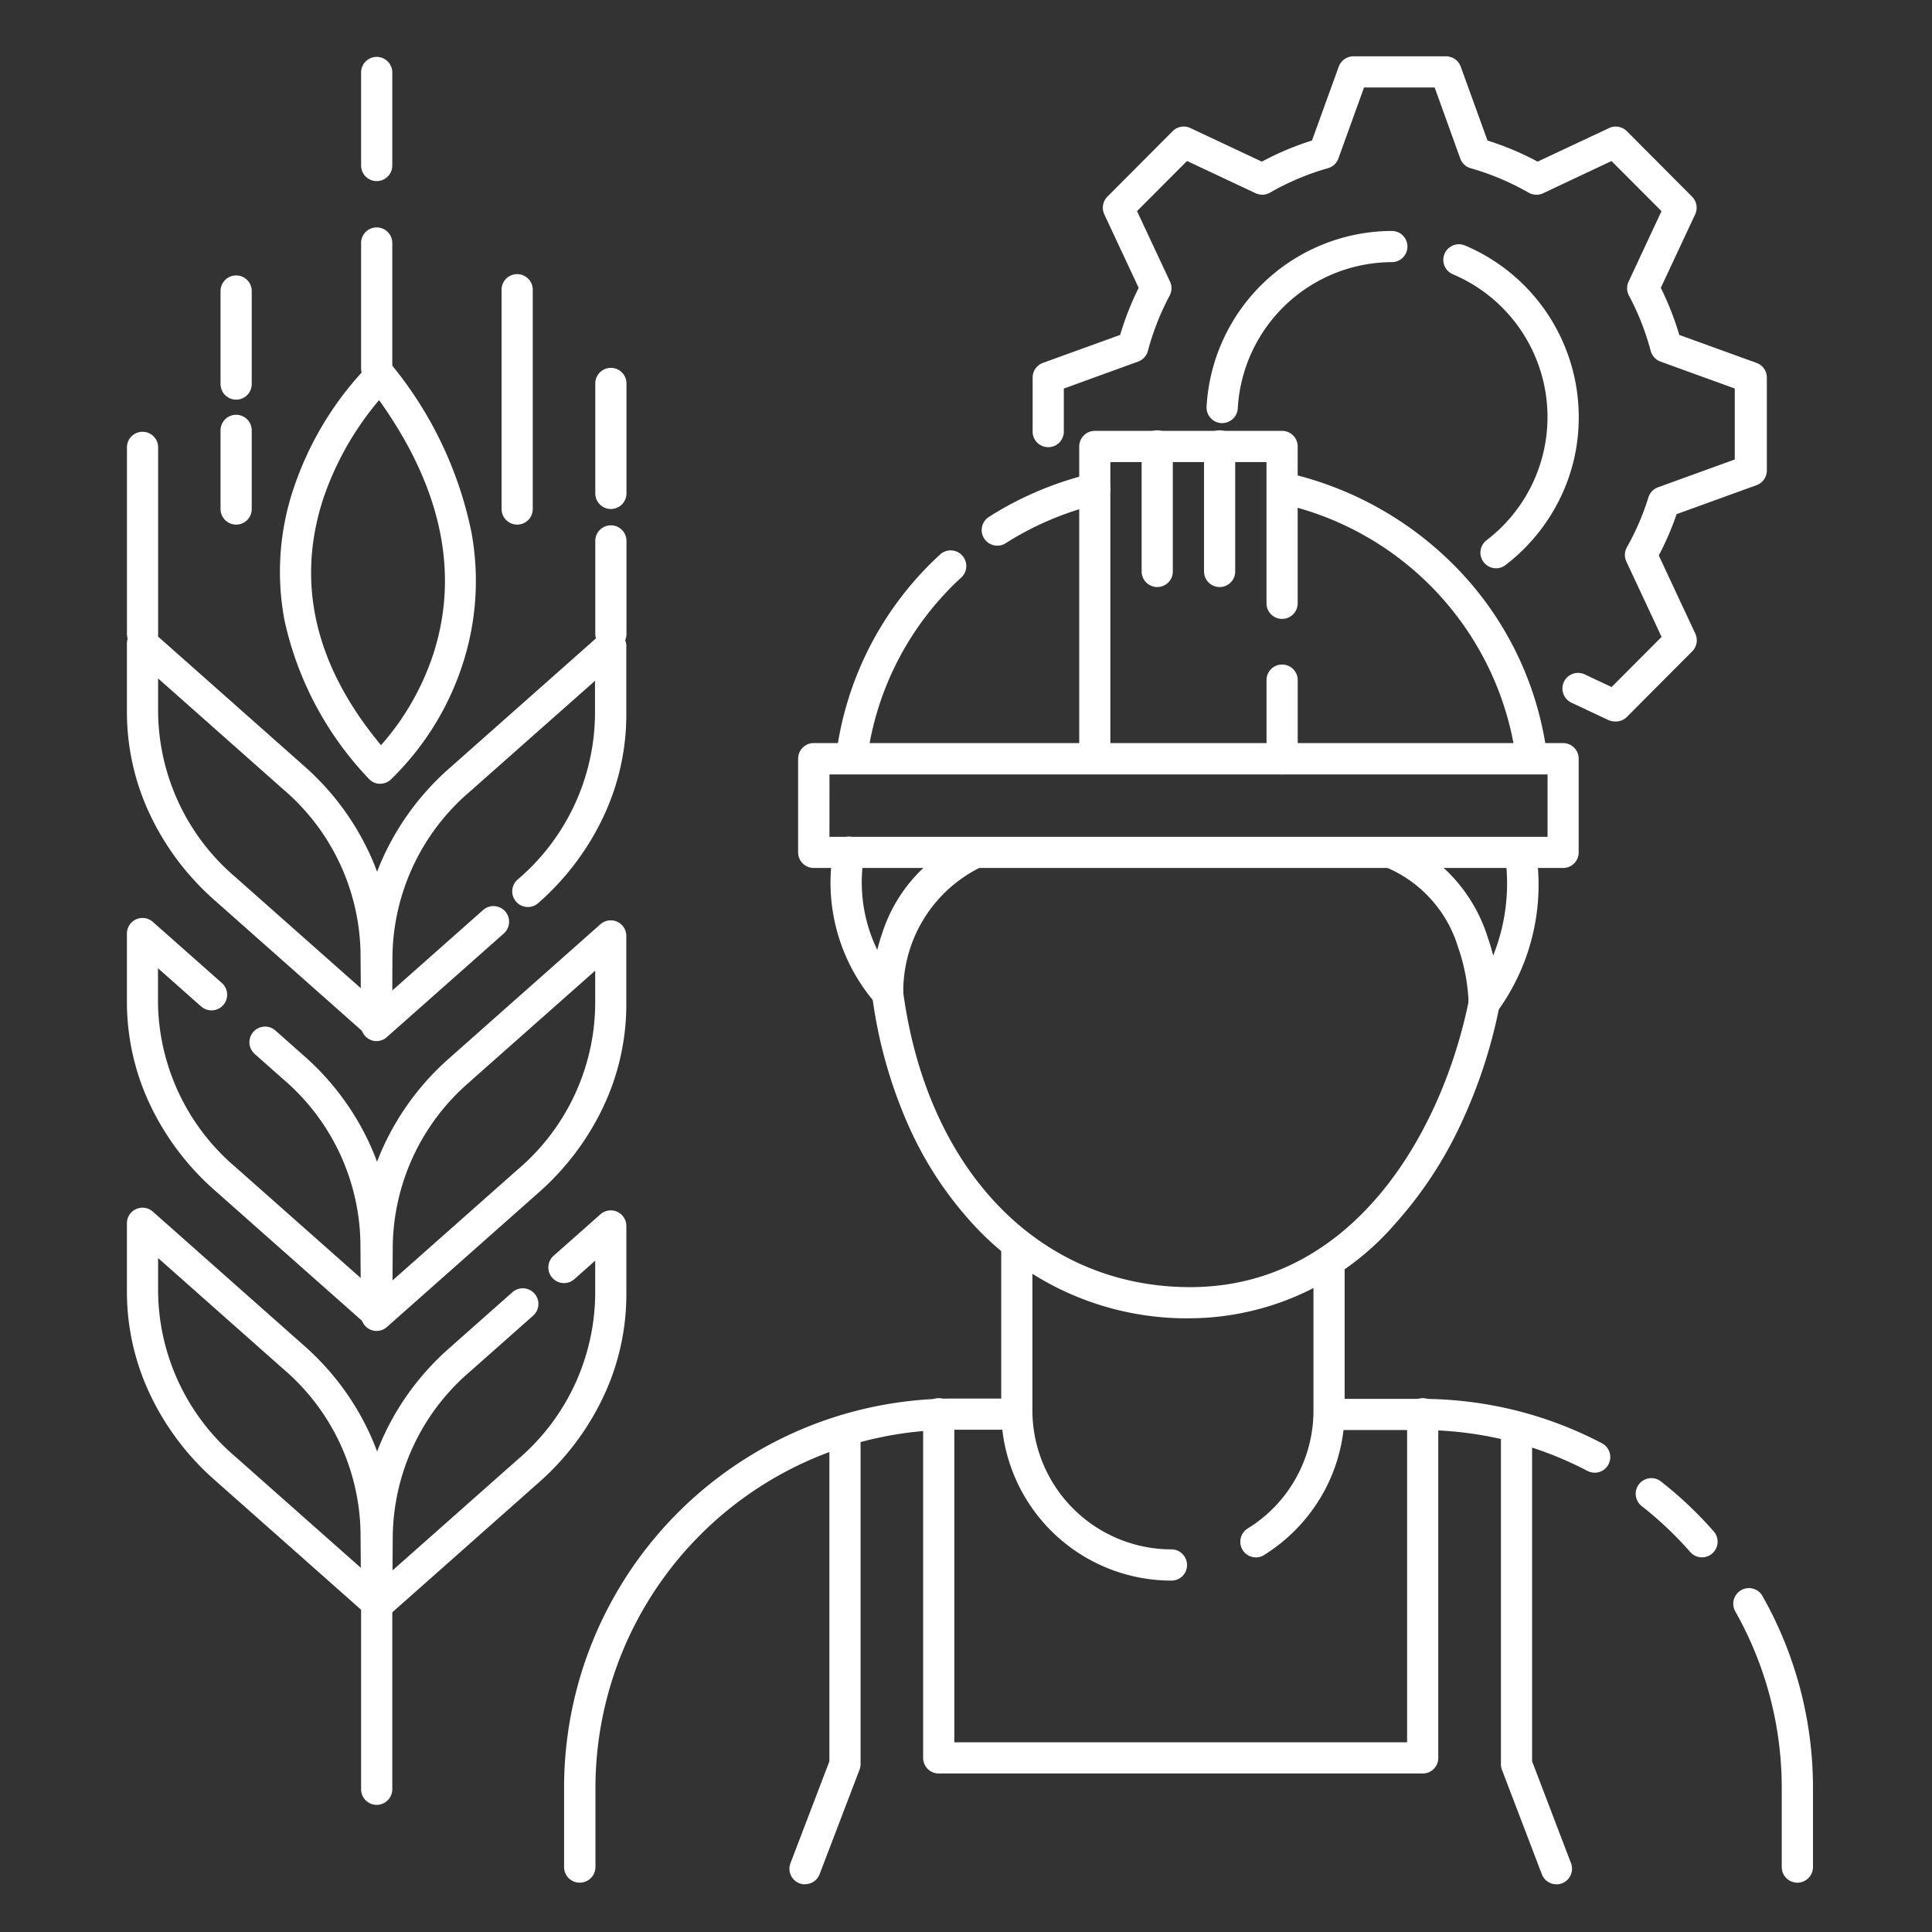 <svg id="industry-stat-icon" xmlns="http://www.w3.org/2000/svg" width="65" height="65" viewBox="0 0 65 65">
  <rect x="0" y="0" width="65" height="65" fill="#333333" stroke="none"/>
  <rect id="Rectangle_19338" data-name="Rectangle 19338" width="65" height="65" fill="#fff" opacity="0"/>
  <g id="noun-agricultural-engineer-6421382" transform="translate(4.27 1.892)">
    <path id="Path_148652" data-name="Path 148652" d="M778.809,339.374a.526.526,0,0,1-.317-.943,5.215,5.215,0,0,0-1.134-8.949.525.525,0,0,1,.411-.967,6.268,6.268,0,0,1,3.825,5.771,6.165,6.165,0,0,1-.671,2.822,6.318,6.318,0,0,1-1.792,2.157.526.526,0,0,1-.321.11Z" transform="translate(-732.749 -322.147)" fill="#fff"/>
    <path id="Path_148653" data-name="Path 148653" d="M689.023,329.959h-.03a.523.523,0,0,1-.495-.553,6.263,6.263,0,0,1,6.255-5.911.525.525,0,0,1,0,1.049,5.213,5.213,0,0,0-5.205,4.92A.527.527,0,0,1,689.023,329.959Z" transform="translate(-652.174 -317.617)" fill="#fff"/>
    <path id="Path_148654" data-name="Path 148654" d="M642.973,280.545a.539.539,0,0,1-.223-.05l-1.25-.587a.526.526,0,0,1,.447-.952l.915.43,1.682-1.686-1.185-2.535a.529.529,0,0,1,.017-.479,8.624,8.624,0,0,0,.725-1.68.529.529,0,0,1,.322-.339l2.584-.937v-2.386l-2.5-.907a.53.53,0,0,1-.328-.356,8.761,8.761,0,0,0-.732-1.863.523.523,0,0,1-.013-.471l1.107-2.371-1.682-1.686-2.3,1.084a.53.53,0,0,1-.486-.019,8.733,8.733,0,0,0-1.952-.823.522.522,0,0,1-.35-.326l-.861-2.39h-2.377l-.862,2.388a.523.523,0,0,1-.349.326,8.7,8.7,0,0,0-1.952.823.523.523,0,0,1-.486.019l-2.306-1.084-1.682,1.686,1.11,2.373a.524.524,0,0,1-.013.471,8.762,8.762,0,0,0-.732,1.863.526.526,0,0,1-.328.356l-2.5.907v1.425a.525.525,0,1,1-1.049,0v-1.794a.527.527,0,0,1,.345-.494l2.6-.942a9.793,9.793,0,0,1,.622-1.583l-1.155-2.47a.528.528,0,0,1,.1-.594l2.2-2.209a.523.523,0,0,1,.6-.1l2.4,1.127a9.638,9.638,0,0,1,1.686-.71l.9-2.485a.527.527,0,0,1,.495-.348h3.116a.524.524,0,0,1,.494.348l.9,2.485a9.68,9.68,0,0,1,1.686.71l2.4-1.127a.528.528,0,0,1,.6.1l2.2,2.209a.527.527,0,0,1,.1.594l-1.155,2.47a9.9,9.9,0,0,1,.622,1.585l2.6.941a.525.525,0,0,1,.346.494V272.1a.528.528,0,0,1-.346.495l-2.69.974a9.722,9.722,0,0,1-.6,1.391l1.228,2.628a.528.528,0,0,1-.1.594l-2.2,2.209a.527.527,0,0,1-.371.155Z" transform="translate(-592.912 -258.164)" fill="#fff"/>
    <path id="Path_148655" data-name="Path 148655" d="M599.314,772.871H583.033a.525.525,0,0,1-.525-.525V760.791a.525.525,0,1,1,1.049,0v11.031H598.79V760.791a.525.525,0,1,1,1.049,0v11.556a.524.524,0,0,1-.525.525Z" transform="translate(-555.72 -715.096)" fill="#fff"/>
    <path id="Path_148656" data-name="Path 148656" d="M800.4,780.815a.526.526,0,0,1-.49-.337l-1.343-3.517a.505.505,0,0,1-.034-.188V765.423a.525.525,0,0,1,1.049,0v11.254l1.308,3.426a.524.524,0,0,1-.49.713Z" transform="translate(-752.306 -719.312)" fill="#fff"/>
    <path id="Path_148657" data-name="Path 148657" d="M533.029,781.891a.524.524,0,0,1-.49-.712l1.309-3.427V766.6a.525.525,0,0,1,1.049,0v11.245a.511.511,0,0,1-.035.188l-1.343,3.517a.521.521,0,0,1-.49.336Z" transform="translate(-510.214 -720.387)" fill="#fff"/>
    <path id="Path_148658" data-name="Path 148658" d="M574.068,614.235a9.745,9.745,0,0,1-7.3-3.163,12.249,12.249,0,0,1-2.232-3.45,15.827,15.827,0,0,1-1.166-4.251.525.525,0,0,1,1.041-.138c.808,6.045,4.6,9.953,9.66,9.953,5.486,0,8.481-5.208,9.379-9.667a.524.524,0,0,1,1.027.207,17.2,17.2,0,0,1-1.3,3.973,13.611,13.611,0,0,1-2.2,3.344,9.188,9.188,0,0,1-6.9,3.191Z" transform="translate(-538.298 -571.774)" fill="#fff"/>
    <path id="Path_148659" data-name="Path 148659" d="M563.863,555.986a.524.524,0,0,1-.524-.509,6.276,6.276,0,0,1,.354-2.066,5.17,5.17,0,0,1,2.9-3.163.525.525,0,1,1,.412.965,4.654,4.654,0,0,0-2.612,4.23.526.526,0,0,1-.51.542S563.87,555.986,563.863,555.986Z" transform="translate(-538.273 -523.932)" fill="#fff"/>
    <path id="Path_148660" data-name="Path 148660" d="M550.046,555.823a.519.519,0,0,1-.365-.149,6.19,6.19,0,0,1-1.455-5.195.525.525,0,0,1,1.041.142,5.187,5.187,0,0,0,1.144,4.3.526.526,0,0,1,.011.743A.519.519,0,0,1,550.046,555.823Z" transform="translate(-524.457 -523.77)" fill="#fff"/>
    <path id="Path_148661" data-name="Path 148661" d="M756.394,556.675h0a.524.524,0,0,1-.525-.524,6.409,6.409,0,0,0-.356-1.878,4.254,4.254,0,0,0-2.354-2.654.525.525,0,1,1,.412-.965,5.348,5.348,0,0,1,2.945,3.305,7.342,7.342,0,0,1,.4,2.193A.528.528,0,0,1,756.394,556.675Z" transform="translate(-710.729 -524.302)" fill="#fff"/>
    <path id="Path_148662" data-name="Path 148662" d="M787,556.643a.527.527,0,0,1-.4-.866,5.1,5.1,0,0,0,.7-1.252,6.51,6.51,0,0,0,.4-3.353.525.525,0,0,1,1.04-.142,7.238,7.238,0,0,1-1.336,5.426.526.526,0,0,1-.4.188Z" transform="translate(-741.333 -524.27)" fill="#fff"/>
    <path id="Path_148663" data-name="Path 148663" d="M887.518,840.808a.525.525,0,0,1-.525-.525v-2.662a12.053,12.053,0,0,0-1.572-5.955.526.526,0,0,1,.913-.521,13.1,13.1,0,0,1,1.71,6.475v2.662A.528.528,0,0,1,887.518,840.808Z" transform="translate(-831.318 -779.359)" fill="#fff"/>
    <path id="Path_148664" data-name="Path 148664" d="M851.341,792.64a.521.521,0,0,1-.4-.179,12.215,12.215,0,0,0-1.628-1.541.526.526,0,1,1,.65-.827,13.093,13.093,0,0,1,1.768,1.675.526.526,0,0,1-.4.872Z" transform="translate(-798.344 -742.137)" fill="#fff"/>
    <path id="Path_148665" data-name="Path 148665" d="M737.931,762.75a.521.521,0,0,1-.244-.06,12.063,12.063,0,0,0-5.594-1.375h-3.1a.525.525,0,0,1,0-1.049h3.1a13.215,13.215,0,0,1,3.182.389,13.047,13.047,0,0,1,2.9,1.105.526.526,0,0,1-.244.991Z" transform="translate(-688.549 -715.095)" fill="#fff"/>
    <path id="Path_148666" data-name="Path 148666" d="M448.723,776.528A.525.525,0,0,1,448.2,776v-2.66a13.089,13.089,0,0,1,13.1-13.1h2.135a.525.525,0,0,1,0,1.049H461.3a12.059,12.059,0,0,0-12.045,12.045V776a.526.526,0,0,1-.527.527Z" transform="translate(-433.492 -715.079)" fill="#fff"/>
    <path id="Path_148667" data-name="Path 148667" d="M701.6,713.728a.526.526,0,0,1-.279-.972,4.653,4.653,0,0,0,2.214-3.977v-4.99a.525.525,0,1,1,1.049,0v4.99a5.721,5.721,0,0,1-.745,2.826,5.781,5.781,0,0,1-1.964,2.042A.485.485,0,0,1,701.6,713.728Z" transform="translate(-663.615 -663.223)" fill="#fff"/>
    <path id="Path_148668" data-name="Path 148668" d="M617.4,708.638a5.727,5.727,0,0,1-5.728-5.728V697.34a.525.525,0,0,1,1.049,0v5.571a4.682,4.682,0,0,0,4.677,4.677.525.525,0,0,1,.525.525A.52.52,0,0,1,617.4,708.638Z" transform="translate(-582.257 -657.353)" fill="#fff"/>
    <path id="Path_148669" data-name="Path 148669" d="M722.763,424.516a.526.526,0,0,1-.521-.458,10.2,10.2,0,0,0-7.712-8.55.526.526,0,1,1,.26-1.019,11.506,11.506,0,0,1,5.693,3.39,11.046,11.046,0,0,1,2.8,6.043.528.528,0,0,1-.453.589.362.362,0,0,1-.069,0Z" transform="translate(-675.505 -400.411)" fill="#fff"/>
    <path id="Path_148670" data-name="Path 148670" d="M604.945,416.563a.525.525,0,0,1-.283-.969,11.3,11.3,0,0,1,3.426-1.451.525.525,0,1,1,.244,1.021,10.292,10.292,0,0,0-3.109,1.317.5.5,0,0,1-.279.082Z" transform="translate(-575.659 -400.097)" fill="#fff"/>
    <path id="Path_148671" data-name="Path 148671" d="M550.39,450.337c-.021,0-.045,0-.069,0a.526.526,0,0,1-.453-.589,11.05,11.05,0,0,1,3.511-6.792.526.526,0,0,1,.713.773,10.041,10.041,0,0,0-3.183,6.156A.52.52,0,0,1,550.39,450.337Z" transform="translate(-526.011 -426.201)" fill="#fff"/>
    <path id="Path_148672" data-name="Path 148672" d="M561.514,519.238H536.3a.525.525,0,0,1-.525-.525v-3.152a.525.525,0,0,1,.525-.525h25.212a.525.525,0,0,1,.524.525v3.152A.523.523,0,0,1,561.514,519.238Zm-24.685-1.047h24.16v-2.1H536.83Z" transform="translate(-513.193 -491.928)" fill="#fff"/>
    <path id="Path_148673" data-name="Path 148673" d="M711.453,489.577a.525.525,0,0,1-.525-.525v-2.625a.525.525,0,1,1,1.049,0v2.625A.524.524,0,0,1,711.453,489.577Z" transform="translate(-672.587 -465.414)" fill="#fff"/>
    <path id="Path_148674" data-name="Path 148674" d="M641.393,409.3a.526.526,0,0,1-.525-.525V398.8a.526.526,0,0,1,.525-.525h6.3a.525.525,0,0,1,.525.525v5.253a.525.525,0,1,1-1.049,0v-4.728h-5.253v9.455a.522.522,0,0,1-.525.525Z" transform="translate(-608.829 -385.671)" fill="#fff"/>
    <path id="Path_148675" data-name="Path 148675" d="M664.743,403.554a.525.525,0,0,1-.525-.525v-4.2a.525.525,0,1,1,1.049,0v4.2A.522.522,0,0,1,664.743,403.554Z" transform="translate(-630.079 -385.696)" fill="#fff"/>
    <path id="Path_148676" data-name="Path 148676" d="M688.1,403.554a.525.525,0,0,1-.525-.525v-4.2a.525.525,0,1,1,1.049,0v4.2A.522.522,0,0,1,688.1,403.554Z" transform="translate(-651.337 -385.696)" fill="#fff"/>
    <path id="Path_148677" data-name="Path 148677" d="M372.808,486.783a.527.527,0,0,1-.527-.529l.015-2.36a8.108,8.108,0,0,1,.784-3.416,8.924,8.924,0,0,1,2.176-2.878l5.078-4.5a.524.524,0,0,1,.872.393v2.3a8.053,8.053,0,0,1-.773,3.444,8.922,8.922,0,0,1-2.189,2.9.525.525,0,0,1-.7-.786,7.392,7.392,0,0,0,2.608-5.56v-1.131l-4.206,3.724a7.41,7.41,0,0,0-2.608,5.514l-.009,1.183,3.057-2.708a.525.525,0,0,1,.7.786l-3.938,3.489a.494.494,0,0,1-.341.132Z" transform="translate(-364.404 -453.647)" fill="#fff"/>
    <path id="Path_148678" data-name="Path 148678" d="M372.808,595.183a.523.523,0,0,1-.218-.047.53.53,0,0,1-.309-.481l.015-2.36a8.108,8.108,0,0,1,.784-3.416A8.928,8.928,0,0,1,375.256,586l5.078-4.5a.524.524,0,0,1,.872.393v2.3a8.053,8.053,0,0,1-.773,3.444,8.921,8.921,0,0,1-2.189,2.9l-5.093,4.512a.5.5,0,0,1-.343.131Zm2.8-8.79.348.393a7.41,7.41,0,0,0-2.608,5.514l-.009,1.183,4.212-3.731a7.392,7.392,0,0,0,2.608-5.56v-1.131l-4.206,3.724Z" transform="translate(-364.404 -552.296)" fill="#fff"/>
    <path id="Path_148679" data-name="Path 148679" d="M372.808,703.593a.528.528,0,0,1-.527-.529l.015-2.359a8.107,8.107,0,0,1,.784-3.416,8.923,8.923,0,0,1,2.176-2.878l2.116-1.874a.525.525,0,0,1,.7.786l-2.116,1.874a7.41,7.41,0,0,0-2.608,5.515l-.009,1.183,4.212-3.731a7.392,7.392,0,0,0,2.608-5.56v-1.131l-.7.622a.525.525,0,0,1-.7-.786l1.576-1.395a.524.524,0,0,1,.872.393v2.3a8.053,8.053,0,0,1-.773,3.444,8.918,8.918,0,0,1-2.189,2.9l-5.093,4.513A.5.5,0,0,1,372.808,703.593Z" transform="translate(-364.404 -650.952)" fill="#fff"/>
    <path id="Path_148680" data-name="Path 148680" d="M293.133,485.833a.525.525,0,0,1-.348-.132l-5.093-4.513a8.917,8.917,0,0,1-2.189-2.9,8.065,8.065,0,0,1-.773-3.444v-2.3a.524.524,0,0,1,.873-.393l5.078,4.5a8.9,8.9,0,0,1,2.176,2.878,8.067,8.067,0,0,1,.784,3.416l.015,2.36a.523.523,0,0,1-.309.482.487.487,0,0,1-.214.048Zm-7.354-12.119v1.131a7.389,7.389,0,0,0,2.608,5.56l4.212,3.731-.009-1.183a7.4,7.4,0,0,0-2.608-5.514Z" transform="translate(-284.73 -452.781)" fill="#fff"/>
    <path id="Path_148681" data-name="Path 148681" d="M293.133,594.263a.524.524,0,0,1-.348-.132l-5.093-4.512a8.919,8.919,0,0,1-2.189-2.9,8.065,8.065,0,0,1-.773-3.444v-2.3a.524.524,0,0,1,.873-.393l2.323,2.057a.525.525,0,1,1-.7.786l-1.451-1.285v1.131a7.388,7.388,0,0,0,2.608,5.56l4.212,3.731-.009-1.183a7.4,7.4,0,0,0-2.608-5.514l-.95-.842a.524.524,0,1,1,.7-.786l.95.842a8.9,8.9,0,0,1,2.176,2.878,8.083,8.083,0,0,1,.784,3.416l.015,2.359a.522.522,0,0,1-.309.482.492.492,0,0,1-.211.048Z" transform="translate(-284.73 -551.457)" fill="#fff"/>
    <path id="Path_148682" data-name="Path 148682" d="M293.133,702.623a.525.525,0,0,1-.348-.132l-5.093-4.512a8.919,8.919,0,0,1-2.189-2.9,8.066,8.066,0,0,1-.773-3.444v-2.3a.524.524,0,0,1,.873-.393l5.078,4.5a8.9,8.9,0,0,1,2.176,2.878,8.075,8.075,0,0,1,.784,3.416l.015,2.36a.523.523,0,0,1-.309.482.488.488,0,0,1-.214.048Zm-7.354-12.12v1.131a7.389,7.389,0,0,0,2.608,5.559l4.212,3.731-.009-1.183a7.4,7.4,0,0,0-2.608-5.514Z" transform="translate(-284.73 -650.069)" fill="#fff"/>
    <path id="Path_148683" data-name="Path 148683" d="M345.34,386.009a.518.518,0,0,1-.391-.175,11.159,11.159,0,0,1-2.831-5.324,8.787,8.787,0,0,1,.317-4.471,10.93,10.93,0,0,1,2.541-4.145.532.532,0,0,1,.4-.143.525.525,0,0,1,.376.2,12.971,12.971,0,0,1,2.658,5.611,9.056,9.056,0,0,1-.3,4.426,9.458,9.458,0,0,1-2.425,3.886.516.516,0,0,1-.345.132ZM345.3,373.1a10.176,10.176,0,0,0-1.876,3.31c-.931,2.844-.279,5.633,1.941,8.3a8.767,8.767,0,0,0,1.766-3.087c.874-2.732.259-5.6-1.831-8.522Z" transform="translate(-336.816 -361.531)" fill="#fff"/>
    <path id="Path_148684" data-name="Path 148684" d="M372.833,832.4a.525.525,0,0,1-.525-.525v-6.827a.525.525,0,0,1,1.049,0v6.827A.526.526,0,0,1,372.833,832.4Z" transform="translate(-364.429 -773.569)" fill="#fff"/>
    <path id="Path_148685" data-name="Path 148685" d="M285.263,405.683a.526.526,0,0,1-.525-.525v-6.3a.525.525,0,0,1,1.049,0v6.3A.525.525,0,0,1,285.263,405.683Z" transform="translate(-284.737 -385.721)" fill="#fff"/>
    <path id="Path_148686" data-name="Path 148686" d="M372.833,262.368a.525.525,0,0,1-.525-.525v-3.152a.525.525,0,0,1,1.049,0v3.152A.525.525,0,0,1,372.833,262.368Z" transform="translate(-364.429 -258.167)" fill="#fff"/>
    <path id="Path_148687" data-name="Path 148687" d="M372.833,327.674a.525.525,0,0,1-.525-.525v-4.2a.525.525,0,1,1,1.049,0v4.2A.525.525,0,0,1,372.833,327.674Z" transform="translate(-364.429 -316.642)" fill="#fff"/>
    <path id="Path_148688" data-name="Path 148688" d="M460.413,379.681a.525.525,0,0,1-.525-.525V375.48a.525.525,0,1,1,1.049,0v3.677A.525.525,0,0,1,460.413,379.681Z" transform="translate(-444.13 -364.448)" fill="#fff"/>
    <path id="Path_148689" data-name="Path 148689" d="M460.413,437.548a.525.525,0,0,1-.525-.525v-3.152a.525.525,0,0,1,1.049,0v3.152A.525.525,0,0,1,460.413,437.548Z" transform="translate(-444.13 -417.587)" fill="#fff"/>
    <path id="Path_148690" data-name="Path 148690" d="M425.373,348.317a.525.525,0,0,1-.525-.525v-7.353a.525.525,0,1,1,1.049,0v7.353A.521.521,0,0,1,425.373,348.317Z" transform="translate(-412.243 -332.56)" fill="#fff"/>
    <path id="Path_148691" data-name="Path 148691" d="M320.3,344.089a.525.525,0,0,1-.525-.525v-3.152a.525.525,0,0,1,1.049,0v3.152A.524.524,0,0,1,320.3,344.089Z" transform="translate(-316.625 -332.535)" fill="#fff"/>
    <path id="Path_148692" data-name="Path 148692" d="M320.3,396.147a.525.525,0,0,1-.525-.525V393a.525.525,0,1,1,1.049,0v2.625A.524.524,0,0,1,320.3,396.147Z" transform="translate(-316.625 -380.389)" fill="#fff"/>
  </g>
</svg>

